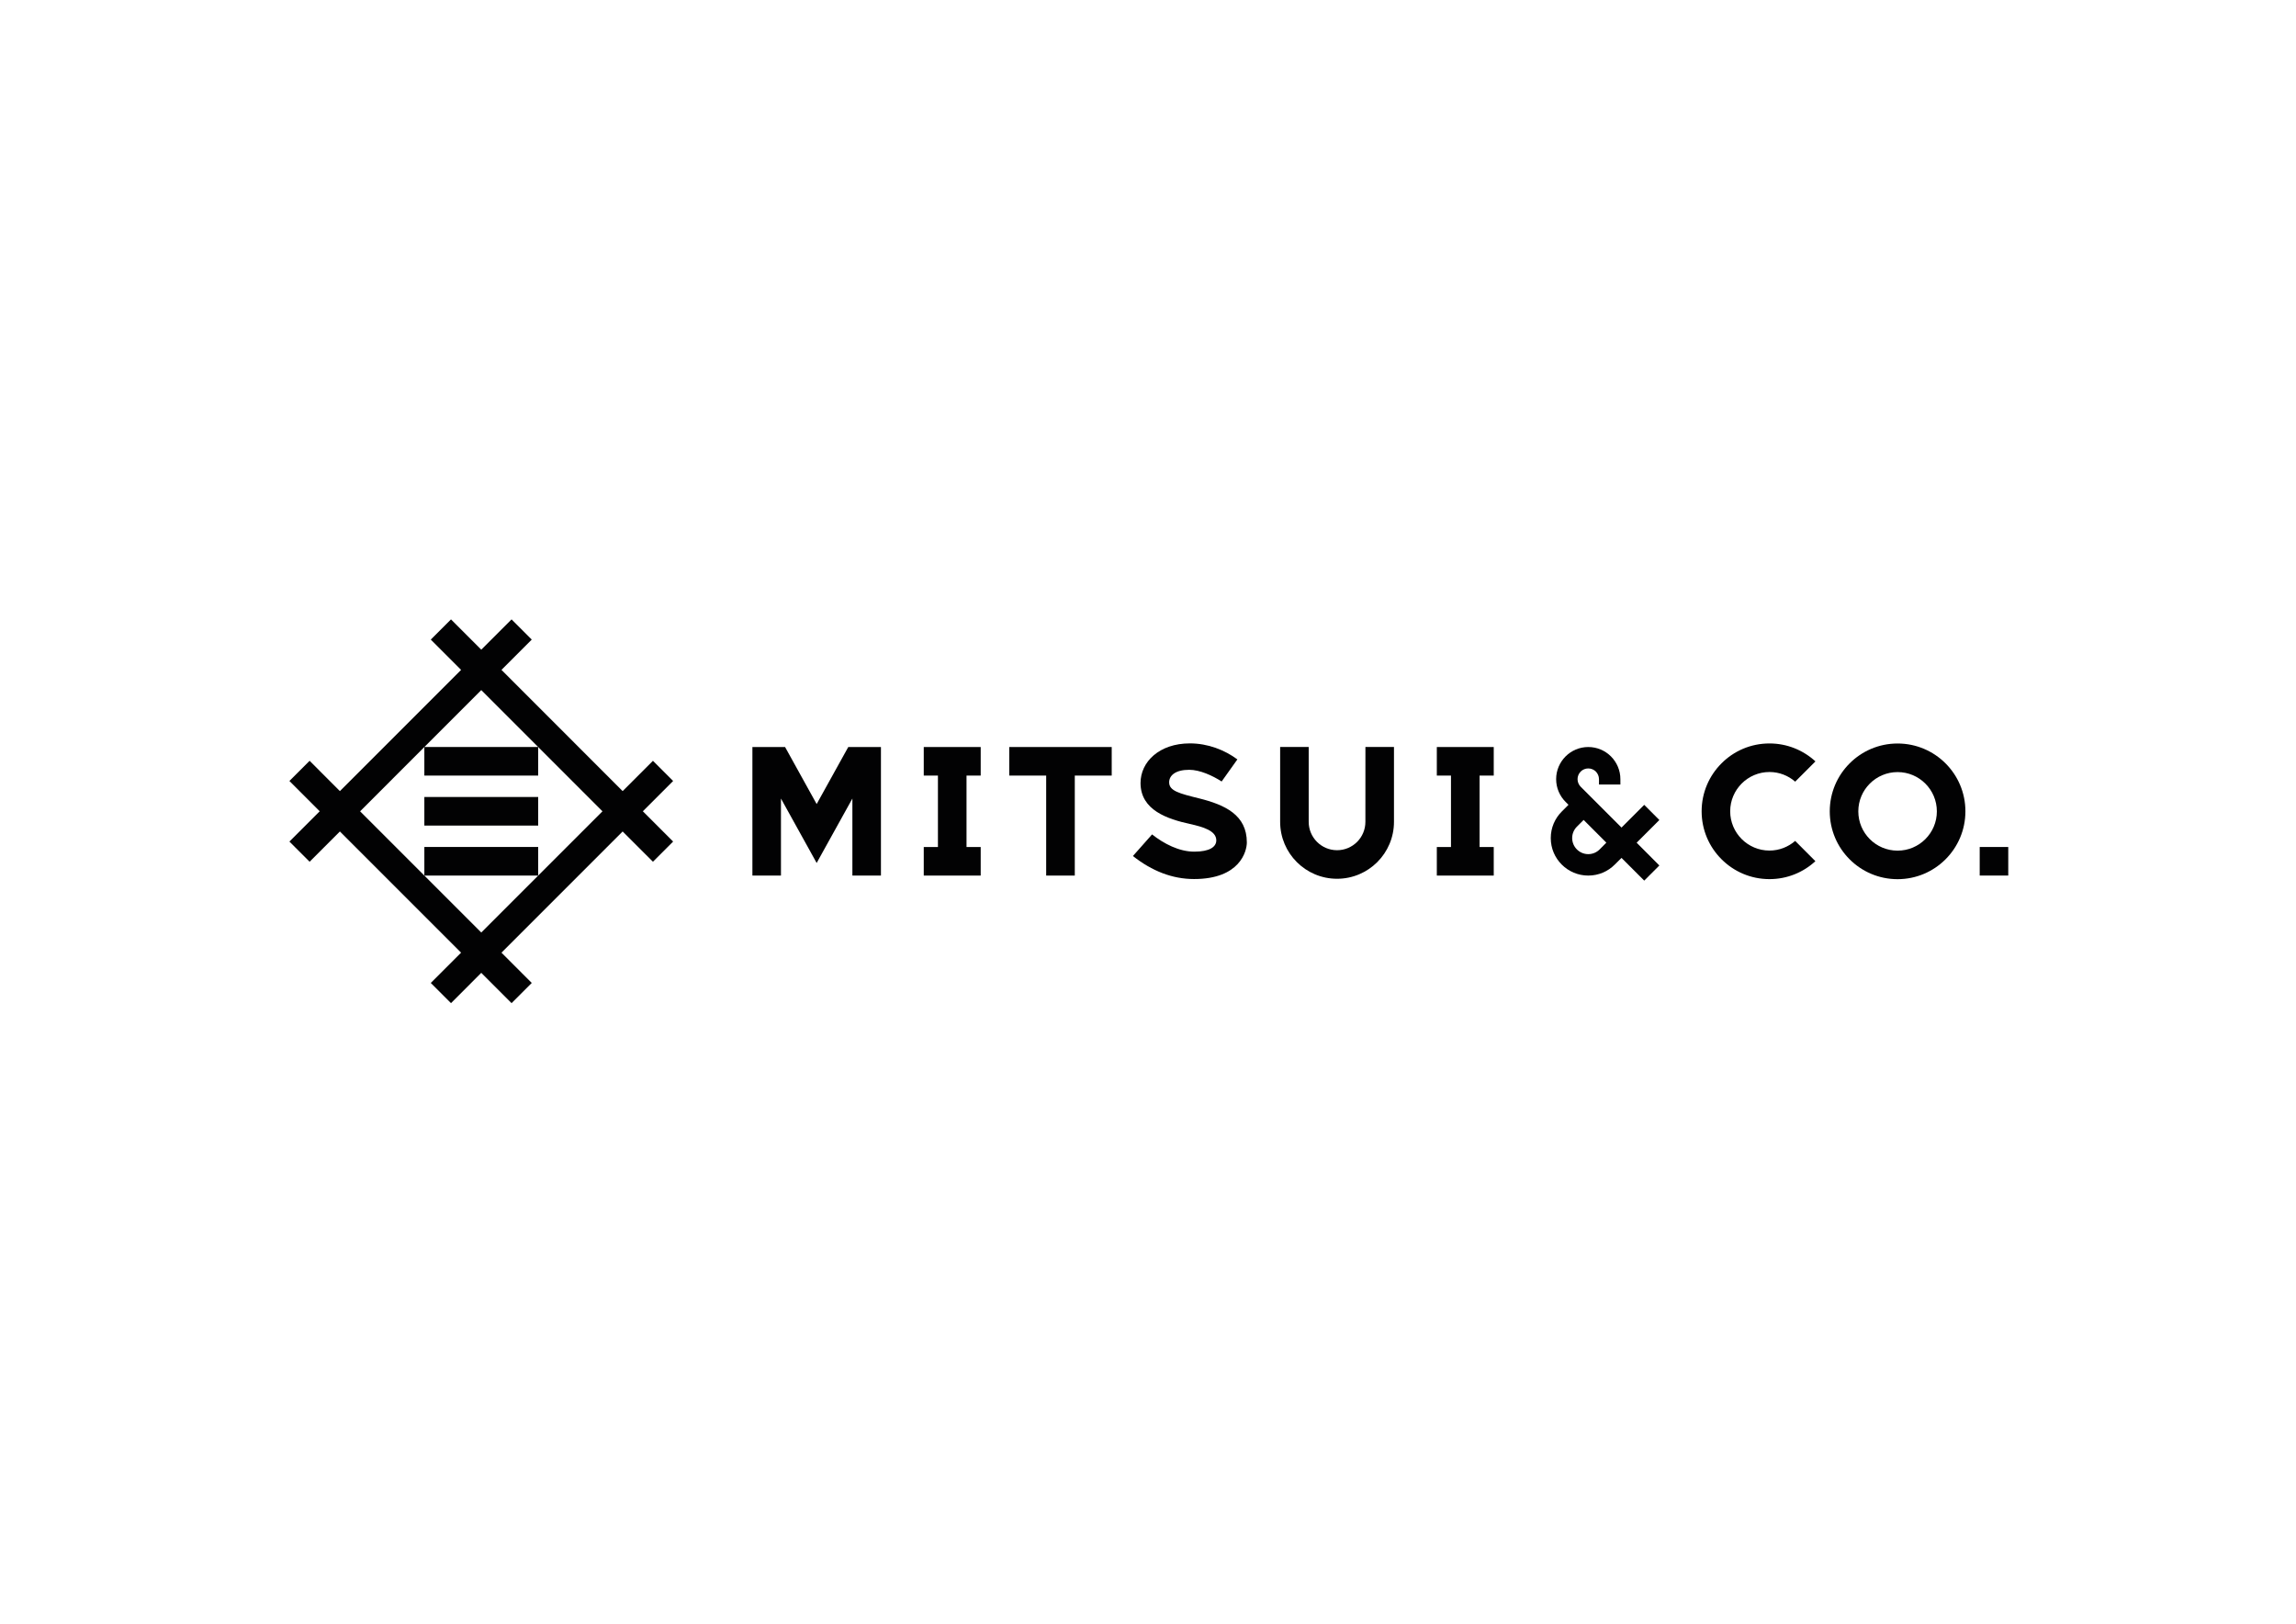 <?xml version="1.0" encoding="UTF-8"?> <svg xmlns="http://www.w3.org/2000/svg" xmlns:xlink="http://www.w3.org/1999/xlink" version="1.0" id="katman_1" x="0px" y="0px" viewBox="0 0 841.89 595.28" style="enable-background:new 0 0 841.89 595.28;" xml:space="preserve"> <style type="text/css"> .st0{fill:#020203;} .st1{clip-path:url(#SVGID_2_);fill:#020203;} </style> <path class="st0" d="M132.04,297.44L176.47,253l44.44,44.44L197.34,321l-20.87,20.87L155.6,321h41.74v-10.48H155.6V321 L132.04,297.44z M176.47,238.18l-11.1-11.1l-7.41,7.4l11.11,11.11l-44.44,44.44l-11.1-11.11l-7.41,7.4l11.11,11.11l-11.11,11.1 l7.41,7.4l11.1-11.1l44.44,44.43l-11.11,11.11l7.41,7.4l11.1-11.11l11.11,11.11l7.4-7.4l-11.1-11.11l44.43-44.43l11.11,11.1l7.4-7.4 l-11.1-11.1l11.1-11.11l-7.4-7.4l-11.11,11.11l-44.43-44.44l11.1-11.11l-7.4-7.4L176.47,238.18z"></path> <rect x="155.6" y="273.86" class="st0" width="41.74" height="10.48"></rect> <rect x="155.6" y="292.19" class="st0" width="41.74" height="10.48"></rect> <g> <defs> <rect id="SVGID_1_" x="100.13" y="186.7" width="642.25" height="221.47"></rect> </defs> <clipPath id="SVGID_2_"> <use xlink:href="#SVGID_1_" style="overflow:visible;"></use> </clipPath> <path class="st1" d="M469.4,301.3L469.4,301.3c0,11.53,9.35,20.87,20.87,20.87s20.87-9.35,20.87-20.87v-27.44h-10.47l-0.01,27.44 c0,5.74-4.65,10.4-10.39,10.4c-5.74,0-10.4-4.66-10.4-10.4v-27.44H469.4V301.3z"></path> <polygon class="st1" points="311.04,273.87 299.45,294.78 287.87,273.87 275.89,273.87 275.89,321 286.36,321 286.36,292.76 299.45,316.38 312.55,292.76 312.55,321 323.02,321 323.02,273.87 "></polygon> <path class="st1" d="M648.82,283.03c3.62,0,6.91,1.34,9.43,3.54l7.43-7.43c-4.44-4.08-10.35-6.58-16.86-6.58 c-6.87,0-13.09,2.78-17.58,7.29c-4.51,4.5-7.29,10.72-7.29,17.58c0,6.87,2.78,13.09,7.29,17.58c4.5,4.51,10.72,7.29,17.58,7.29 c6.51,0,12.42-2.49,16.84-6.58l-7.41-7.43c-2.54,2.19-5.82,3.54-9.43,3.54c-3.97,0-7.58-1.62-10.18-4.22 c-2.6-2.6-4.22-6.21-4.22-10.18c0-3.97,1.62-7.58,4.22-10.18C641.25,284.65,644.85,283.03,648.82,283.03"></path> <path class="st1" d="M695.8,272.58c-13.73,0-24.87,11.14-24.87,24.87c0,13.75,11.14,24.87,24.87,24.87 c13.73,0,24.87-11.13,24.87-24.87C720.68,283.72,709.53,272.58,695.8,272.58 M695.8,311.86c-7.95,0-14.4-6.45-14.4-14.4 c0-7.95,6.46-14.4,14.4-14.4c7.95,0,14.4,6.45,14.4,14.4C710.21,305.4,703.75,311.86,695.8,311.86"></path> <path class="st1" d="M608.45,300.63l-5.55-5.56l-8.33,8.33l-14.97-14.97c-0.7-0.71-1.15-1.7-1.15-2.78c0-1.08,0.45-2.07,1.15-2.78 c0.71-0.71,1.7-1.15,2.78-1.15c1.08,0,2.07,0.44,2.78,1.15c0.7,0.71,1.15,1.7,1.15,2.78v1.96h7.85v-1.96 c0-3.26-1.33-6.19-3.45-8.33c-2.14-2.14-5.08-3.45-8.33-3.45c-3.25,0-6.19,1.32-8.33,3.45c-2.12,2.14-3.45,5.07-3.45,8.33 c0,3.25,1.33,6.19,3.45,8.33l1.08,1.07l-2.47,2.48c-2.49,2.48-4.03,5.92-4.03,9.72c0,3.8,1.53,7.24,4.03,9.72 c2.48,2.49,5.92,4.03,9.72,4.03c3.8,0,7.24-1.53,9.72-4.03l2.47-2.45l8.33,8.33l5.55-5.55l-8.33-8.35L608.45,300.63z M586.55,311.41c-1.07,1.07-2.54,1.73-4.17,1.73c-1.63,0-3.1-0.66-4.17-1.73c-1.07-1.07-1.73-2.54-1.73-4.17 c0-1.63,0.66-3.1,1.73-4.17l2.47-2.47l8.33,8.33L586.55,311.41z"></path> <path class="st1" d="M439.69,292.7c-7.24-1.8-10.99-2.73-10.99-5.88c0-2.52,2.32-4.6,7.35-4.6c3.89,0,8.55,2.12,11.9,4.29l5.77-8.1 c-4.63-3.43-10.76-5.87-17.42-5.87c-11.22,0-18.09,6.78-18.09,14.51c0,10.05,10,13.24,18.09,15.03c4.84,1.07,9.69,2.48,9.69,6 c0,2.44-2.49,4.15-8.09,4.15c-5.55,0-11.1-2.89-15.46-6.32l-7.02,7.92c7.02,5.54,14.49,8.44,22.42,8.44 c16.84,0,19.35-10.21,19.35-13.42C457.19,298.79,449.21,295.07,439.69,292.7"></path> <rect x="725.91" y="310.52" class="st1" width="10.47" height="10.47"></rect> <polygon class="st1" points="359.6,284.34 359.6,273.87 338.72,273.87 338.72,284.34 343.92,284.34 343.92,310.53 338.72,310.53 338.72,321 359.6,321 359.6,310.53 354.4,310.53 354.4,284.34 "></polygon> <polygon class="st1" points="547.72,284.34 547.72,273.87 526.85,273.87 526.85,284.34 532.04,284.34 532.04,310.53 526.85,310.53 526.85,321 547.72,321 547.72,310.53 542.53,310.53 542.53,284.34 "></polygon> <polygon class="st1" points="407.64,273.87 370.07,273.87 370.07,284.34 383.61,284.34 383.61,321 394.1,321 394.1,284.34 407.64,284.34 "></polygon> </g> </svg> 